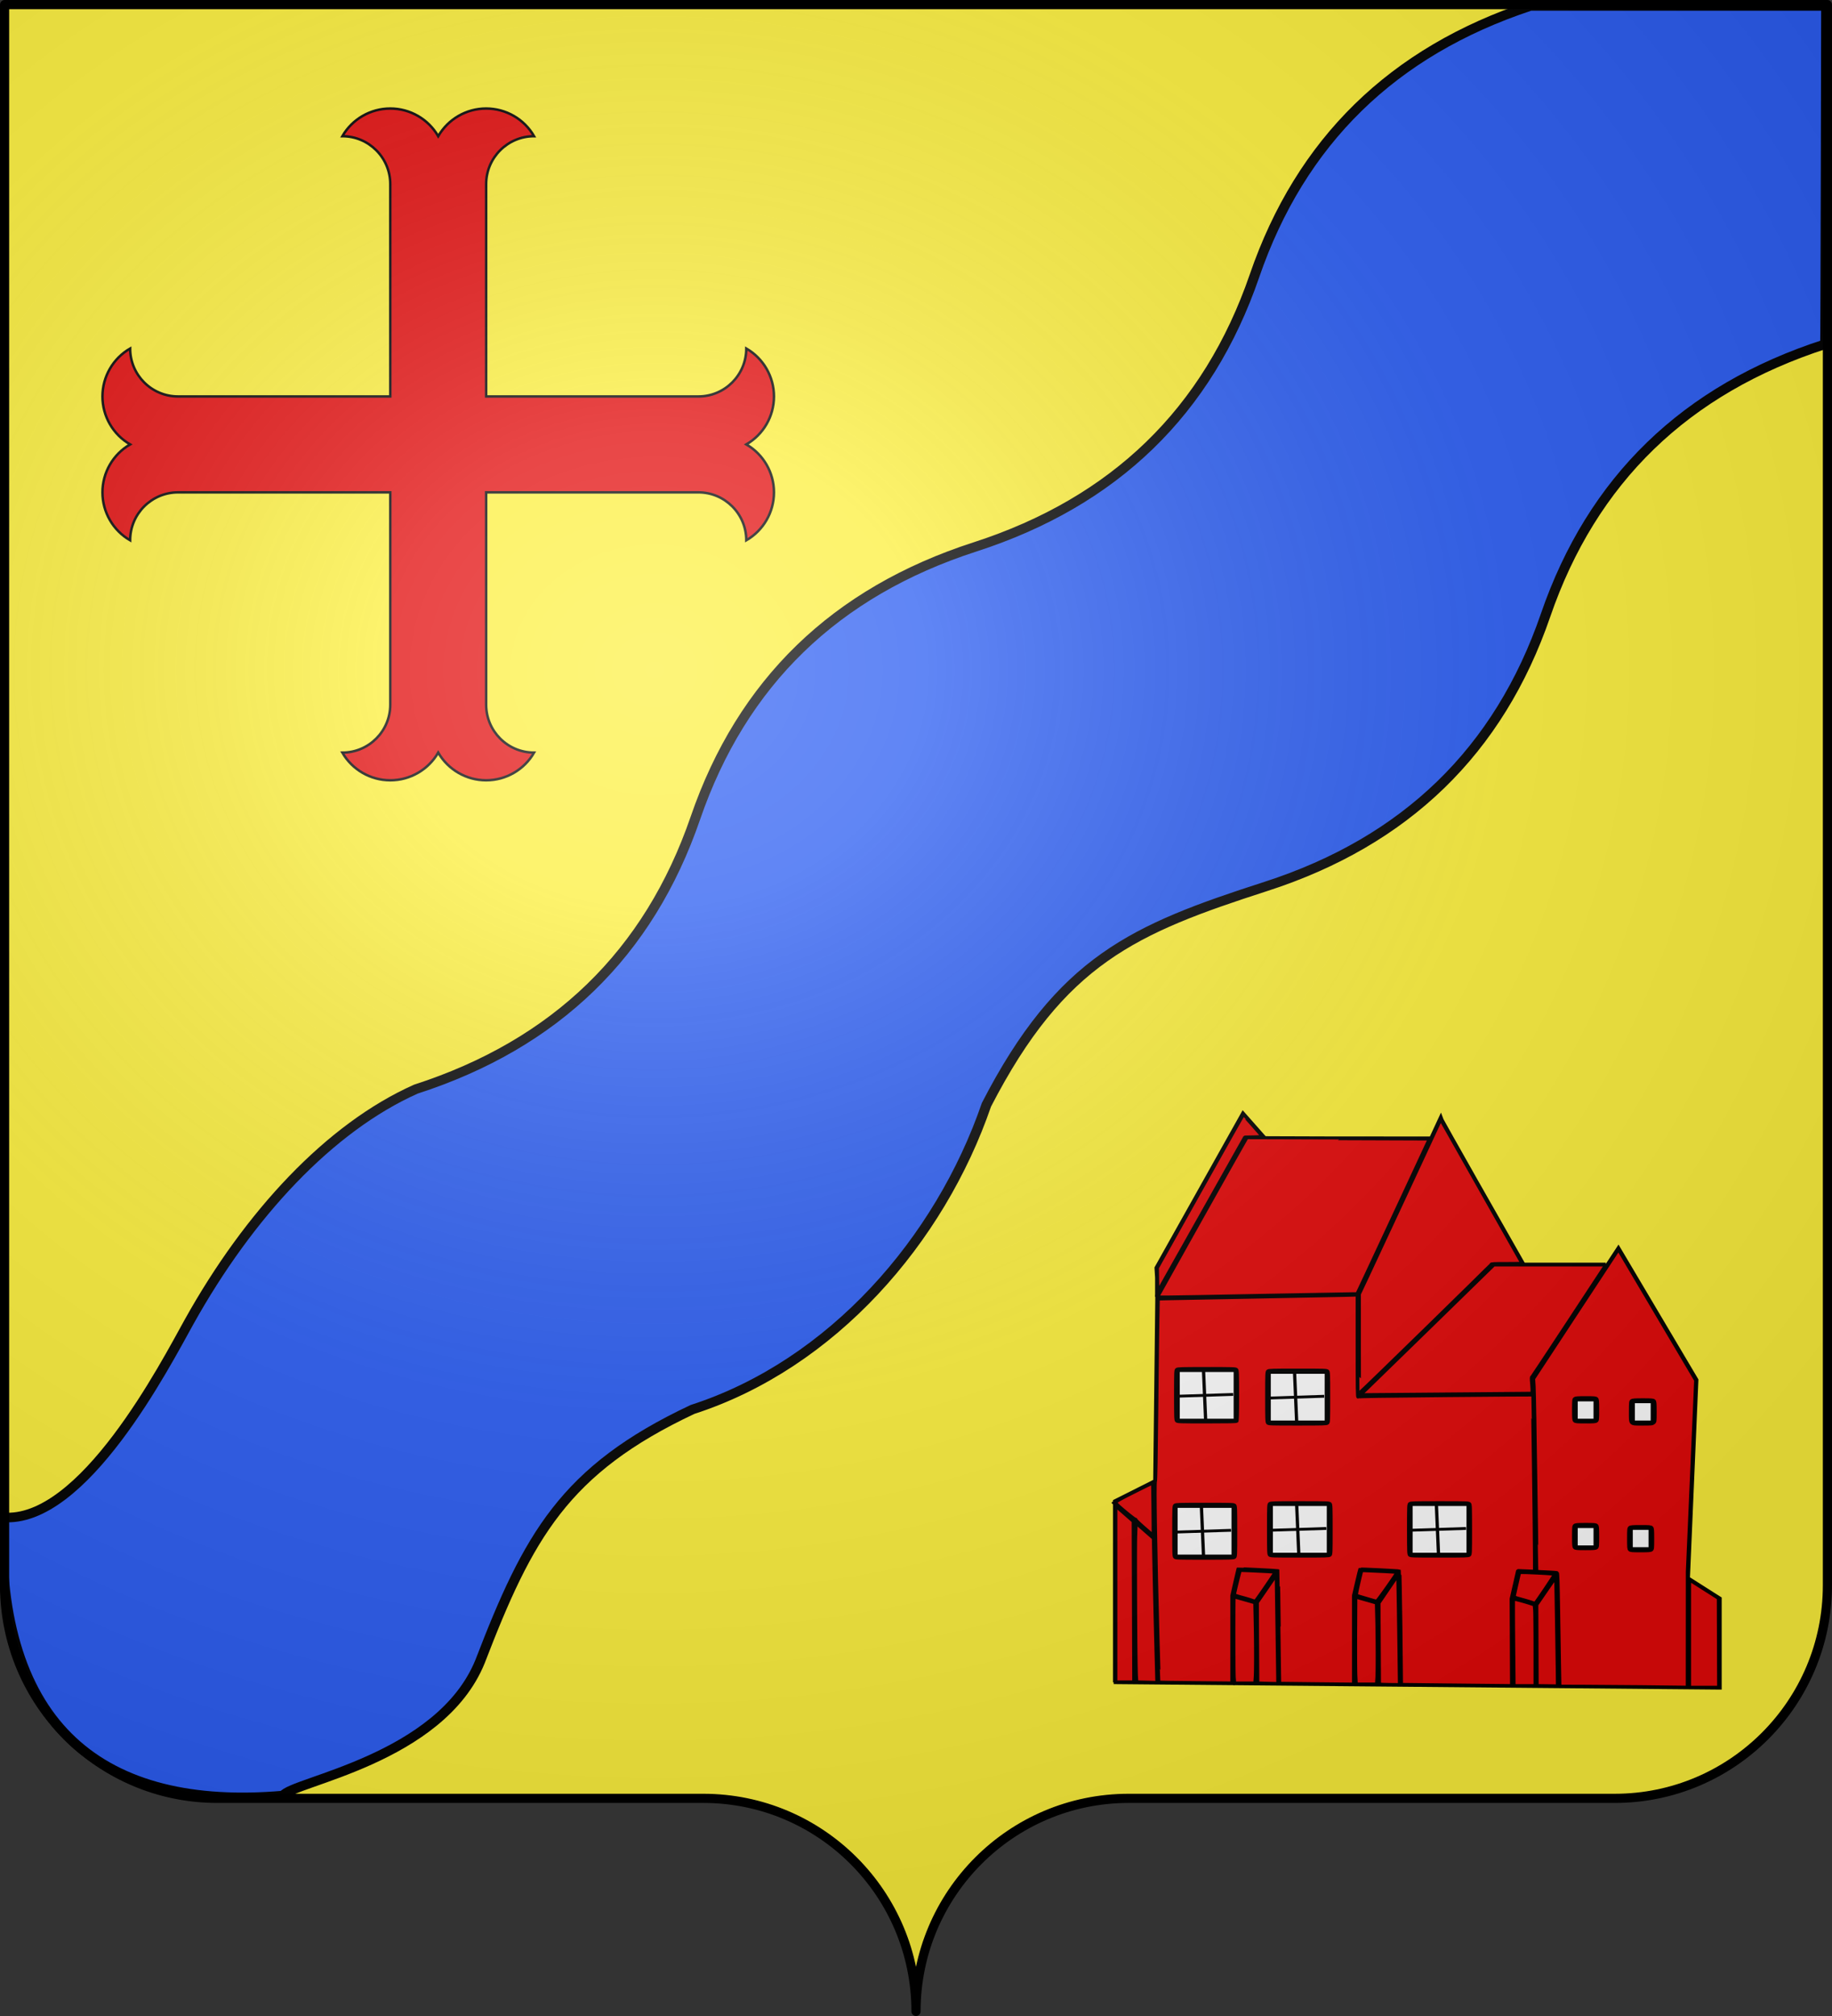 <svg xmlns="http://www.w3.org/2000/svg" xmlns:xlink="http://www.w3.org/1999/xlink" width="600" height="660" version="1.0"><rect width="100%" height="100%" fill="#333333" stroke="none"/><desc>Flag of Canton of Valais (Wallis)</desc><defs><radialGradient xlink:href="#a" id="k" cx="285.186" cy="200.448" r="300" fx="285.186" fy="200.448" gradientTransform="matrix(1.551 0 0 1.35 -227.894 -51.264)" gradientUnits="userSpaceOnUse"/><linearGradient id="a"><stop offset="0" style="stop-color:white;stop-opacity:.314"/><stop offset=".19" style="stop-color:white;stop-opacity:.251"/><stop offset=".6" style="stop-color:#6b6b6b;stop-opacity:.125"/><stop offset="1" style="stop-color:black;stop-opacity:.125"/></linearGradient></defs><path d="M300 658.5c0-38.505 31.203-69.754 69.65-69.754h159.2c38.447 0 69.65-31.25 69.65-69.754V1.5H1.5v517.492c0 38.504 31.203 69.754 69.65 69.754h159.2c38.447 0 69.65 31.25 69.65 69.753" style="fill:#fcef3c;fill-opacity:1;fill-rule:nonzero;stroke:none;stroke-width:5;stroke-linecap:round;stroke-linejoin:round;stroke-miterlimit:4;stroke-dashoffset:0;stroke-opacity:1"/><g style="fill:#e20909;stroke:none"><path d="M5105.307 3148.485c0 122.11-99 221.1-221.11 221.1 45.61 79 129.89 127.66 221.1 127.66 91.22 0 175.5-48.66 221.11-127.66 45.61 79 129.89 127.66 221.1 127.66 91.22 0 175.5-48.66 221.11-127.66-122.11 0-221.11-98.99-221.11-221.1v-978.9h978.9c122.11 0 221.1 99 221.1 221.11 79-45.61 127.66-129.89 127.66-221.1 0-91.22-48.66-175.5-127.66-221.11 79-45.61 127.66-129.89 127.66-221.1 0-91.22-48.66-175.5-127.66-221.11 0 122.11-98.99 221.11-221.1 221.11h-978.9v-978.9c0-122.113 99-221.105 221.11-221.105-45.61-78.993-129.89-127.655-221.11-127.655-91.21 0-175.49 48.662-221.1 127.655-45.61-78.993-129.89-127.655-221.11-127.655-91.21 0-175.49 48.662-221.1 127.655 122.11 0 221.11 98.992 221.11 221.105v978.9h-978.9c-122.113 0-221.105-99-221.105-221.11-78.993 45.61-127.655 129.89-127.655 221.11 0 91.21 48.662 175.49 127.655 221.1-78.993 45.61-127.655 129.89-127.655 221.11 0 91.21 48.662 175.49 127.655 221.1 0-122.11 98.992-221.11 221.105-221.11h978.9z" style="fill:#e20909;fill-opacity:1;stroke:#000;stroke-width:11.429;stroke-miterlimit:4;stroke-dasharray:none;stroke-opacity:1" transform="matrix(.071 0 0 .071 -234.655 7.149)"/></g><g style="stroke:#000;stroke-opacity:1;stroke-width:2.306;stroke-miterlimit:4;stroke-dasharray:none"><g style="stroke:#000;stroke-opacity:1;stroke-width:2.306;stroke-miterlimit:4;stroke-dasharray:none" transform="matrix(.466 0 0 .404 312.357 303.939)"><path d="M400.645 272.248C342.62 154.713 342.19 152.994 342.19 152.994c-56.272 140.018-58.42 144.316-58.42 144.316M334.984 169.79c-127.95 0-129.67-.43-129.67-.43l-62.486 127.95-1.488 150.266-28.268 16.366v147.027" style="fill:none;fill-rule:evenodd;stroke:#000;stroke-width:2.306;stroke-linecap:butt;stroke-linejoin:miter;stroke-opacity:1;stroke-miterlimit:4;stroke-dasharray:none"/><g id="d" style="stroke:#000;stroke-opacity:1;stroke-width:2.306;stroke-miterlimit:4;stroke-dasharray:none" transform="translate(670.993 57.28)"><path d="M-513.287 301.029h40.17v40.17h-40.17z" style="opacity:1;fill:#fff;fill-opacity:1;fill-rule:nonzero;stroke:#000;stroke-width:2.306;stroke-linecap:round;stroke-linejoin:bevel;stroke-miterlimit:4;stroke-dasharray:none;stroke-dashoffset:0;stroke-opacity:1"/><path id="c" d="m-493.946 341.2-1.488-40.171" style="fill:none;fill-rule:evenodd;stroke:#000;stroke-width:2.306;stroke-linecap:butt;stroke-linejoin:miter;stroke-opacity:1;stroke-miterlimit:4;stroke-dasharray:none"/><use xlink:href="#c" width="744.094" height="1052.362" style="stroke:#000;stroke-opacity:1;stroke-width:2.306;stroke-miterlimit:4;stroke-dasharray:none" transform="rotate(-90 -494.69 321.114)"/></g><use xlink:href="#d" id="e" width="744.094" height="1052.362" x="0" y="0" style="stroke:#000;stroke-opacity:1;stroke-width:2.306;stroke-miterlimit:4;stroke-dasharray:none" transform="translate(63.975 1.488)"/><use xlink:href="#e" id="f" width="744.094" height="1052.362" x="0" y="0" style="stroke:#000;stroke-opacity:1;stroke-width:2.306;stroke-miterlimit:4;stroke-dasharray:none" transform="translate(-65.463 108.609)"/><use xlink:href="#f" id="g" width="744.094" height="1052.362" x="0" y="0" style="stroke:#000;stroke-opacity:1;stroke-width:2.306;stroke-miterlimit:4;stroke-dasharray:none" transform="translate(66.95 -1.488)"/><use xlink:href="#g" width="744.094" height="1052.362" style="stroke:#000;stroke-opacity:1;stroke-width:2.306;stroke-miterlimit:4;stroke-dasharray:none" transform="translate(98.194)"/><path id="h" d="M437.41 382.113h13.39v16.366h-13.39z" style="opacity:1;fill:#fff;fill-opacity:1;fill-rule:nonzero;stroke:#000;stroke-width:2.306;stroke-linecap:round;stroke-linejoin:bevel;stroke-miterlimit:4;stroke-dasharray:none;stroke-dashoffset:0;stroke-opacity:1"/><use xlink:href="#h" id="i" width="744.094" height="1052.362" x="0" y="0" style="stroke:#000;stroke-opacity:1;stroke-width:2.306;stroke-miterlimit:4;stroke-dasharray:none" transform="translate(40.17 1.488)"/><use xlink:href="#i" id="j" width="744.094" height="1052.362" x="0" y="0" style="stroke:#000;stroke-opacity:1;stroke-width:2.306;stroke-miterlimit:4;stroke-dasharray:none" transform="translate(-1.488 102.657)"/><use xlink:href="#j" width="744.094" height="1052.362" style="stroke:#000;stroke-opacity:1;stroke-width:2.306;stroke-miterlimit:4;stroke-dasharray:none" transform="translate(-38.682 -1.488)"/><path d="M516.263 615.696V526.43M425.093 614.403c-.827-89.697-1.256-91.846-1.256-91.846l-26.78-1.488-4.464 22.317c-.016 71.414.414 70.984.414 70.984" style="fill:none;fill-rule:evenodd;stroke:#000;stroke-width:2.306;stroke-linecap:butt;stroke-linejoin:miter;stroke-opacity:1;stroke-miterlimit:4;stroke-dasharray:none"/><path d="M392.593 542.297c16.366 4.945 16.366 5.552 16.366 5.552 14.815-24.412 14.815-25.02 14.815-25.02" style="fill:none;fill-rule:evenodd;stroke:#000;stroke-width:2.306;stroke-linecap:butt;stroke-linejoin:miter;stroke-opacity:1;stroke-miterlimit:4;stroke-dasharray:none"/><path d="M409.294 613.973c.273-63.912-.335-66.668-.335-66.668" style="fill:none;fill-rule:evenodd;stroke:#000;stroke-width:2.306;stroke-linecap:butt;stroke-linejoin:miter;stroke-opacity:1;stroke-miterlimit:4;stroke-dasharray:none"/><path d="M112.411 611.233c424.02 4.463 426.168 4.463 426.168 4.463v-72.901l-22.316-16.366 5.95-160.681-55.047-107.121c-60.108 105.304-60.537 106.164-60.537 106.164M458.239 272.017h-80.34" style="fill:none;fill-rule:evenodd;stroke:#000;stroke-width:2.306;stroke-linecap:butt;stroke-linejoin:miter;stroke-opacity:1;stroke-miterlimit:4;stroke-dasharray:none"/><path d="M140.596 447.576c0 49.097 2.976 163.657 2.976 163.657M127.636 611.067c-1.488-66.95-.43-132.247-.43-132.247M409.142 521.222l-1.488-144.316M378.924 272.364c-85.996 97.172-94.59 106.196-94.59 106.196-.166-81.135-.166-81.994-.166-81.994-129.506 2.975-141.539 2.975-141.539 2.975" style="fill:none;fill-rule:evenodd;stroke:#000;stroke-width:2.306;stroke-linecap:butt;stroke-linejoin:miter;stroke-opacity:1;stroke-miterlimit:4;stroke-dasharray:none"/><path d="M111.584 464.686c26.78 26.78 29.359 28.929 29.359 28.929M407.058 377.336c-113.072 1.257-122.526 1.257-122.526 1.257M314.056 613c-.827-89.697-1.257-91.846-1.257-91.846l-26.78-1.488-4.463 22.317c-.017 71.414.413 70.984.413 70.984" style="fill:none;fill-rule:evenodd;stroke:#000;stroke-width:2.306;stroke-linecap:butt;stroke-linejoin:miter;stroke-opacity:1;stroke-miterlimit:4;stroke-dasharray:none"/><path d="M281.556 540.894c16.365 4.945 16.365 5.553 16.365 5.553 14.815-24.413 14.815-25.02 14.815-25.02" style="fill:none;fill-rule:evenodd;stroke:#000;stroke-width:2.306;stroke-linecap:butt;stroke-linejoin:miter;stroke-opacity:1;stroke-miterlimit:4;stroke-dasharray:none"/><path d="M298.257 612.57c.272-63.912-.336-66.668-.336-66.668M228.539 612.785c-.827-89.697-1.257-91.846-1.257-91.846l-26.78-1.487-4.463 22.316c-.017 71.414.413 70.984.413 70.984" style="fill:none;fill-rule:evenodd;stroke:#000;stroke-width:2.306;stroke-linecap:butt;stroke-linejoin:miter;stroke-opacity:1;stroke-miterlimit:4;stroke-dasharray:none"/><path d="M196.039 540.68c16.365 4.944 16.365 5.552 16.365 5.552 14.815-24.413 14.815-25.02 14.815-25.02" style="fill:none;fill-rule:evenodd;stroke:#000;stroke-width:2.306;stroke-linecap:butt;stroke-linejoin:miter;stroke-opacity:1;stroke-miterlimit:4;stroke-dasharray:none"/><path d="M212.74 612.355c.272-63.912-.336-66.668-.336-66.668M406.528 363.499c1.29 11.603.43 13.321.43 13.321M142.672 298.609v-15.47l-.43-8.165 61.022-125.483 15.47 20.198" style="fill:none;fill-rule:evenodd;stroke:#000;stroke-width:2.306;stroke-linecap:butt;stroke-linejoin:miter;stroke-opacity:1;stroke-miterlimit:4;stroke-dasharray:none"/><path d="M349.171 613.047c-18.904-.213-34.393-.422-34.42-.466-.026-.043-.278-20.67-.56-45.839-.28-25.168-.649-45.885-.818-46.039-.36-.326-27.546-1.86-27.835-1.57-.108.107-1.161 5-2.341 10.875l-2.146 10.68v71.649l-25.892-.297c-14.24-.164-25.91-.32-25.932-.347-.023-.028-.273-20.54-.556-45.584s-.58-45.601-.663-45.683c-.178-.178-27.91-1.783-28.079-1.625-.064.06-1.077 5.02-2.252 11.023l-2.134 10.913-.005 35.343-.004 35.344-25.462-.272c-14.004-.15-25.535-.335-25.624-.411-.09-.077-.51-14.988-.936-33.138-1.712-73.007-2.504-128.963-1.833-129.407.274-.181.607-20.896.932-58.08.279-31.79.63-64.983.78-73.762l.274-15.962 9.497-.265c5.223-.146 32.606-.744 60.85-1.328 28.245-.585 55.463-1.189 60.485-1.342l9.132-.278v41.579c0 35.798.085 41.508.608 41.074.451-.374 16.345-.673 61.497-1.154 33.489-.357 60.955-.583 61.036-.501.17.17 1.482 117.588 1.482 132.678v10.032l-5.919-.283-5.918-.282-2.28 11.496-2.28 11.497.14 35.131.142 35.131-4.297-.071c-2.364-.04-19.765-.246-38.669-.459zM197.326 509.73c.74-.67.786-1.894.786-21.13 0-18.398-.07-20.497-.711-21.205-.67-.74-1.888-.786-20.916-.786-18.197 0-20.282.07-20.99.711-.74.67-.786 1.894-.786 21.13 0 18.398.07 20.498.711 21.206.67.74 1.888.786 20.916.786 18.197 0 20.282-.071 20.99-.712zm67.039-1.719c.74-.67.786-1.887.786-20.915 0-18.198-.071-20.283-.712-20.99-.67-.74-1.894-.786-21.13-.786-18.397 0-20.497.07-21.205.71-.74.67-.786 1.888-.786 20.916 0 18.198.07 20.283.711 20.99.67.741 1.894.787 21.13.787 18.398 0 20.498-.07 21.206-.712zm97.98 0c.74-.67.785-1.887.785-20.915 0-18.198-.07-20.283-.711-20.99-.67-.74-1.888-.786-20.916-.786-18.197 0-20.282.07-20.99.71-.74.67-.786 1.888-.786 20.916 0 18.198.07 20.283.711 20.99.67.74 1.888.787 20.916.787 18.197 0 20.282-.07 20.99-.712zm-99.7-107.003c.741-.67.787-1.895.787-21.13 0-18.398-.07-20.498-.711-21.206-.67-.74-1.888-.786-20.916-.786-18.198 0-20.283.07-20.99.711-.74.67-.786 1.895-.786 21.13 0 18.398.07 20.498.71 21.206.67.74 1.888.786 20.916.786 18.198 0 20.283-.07 20.99-.711zm-63.76-1.524c.387-.386.516-5.622.516-20.915 0-18.38-.07-20.478-.71-21.186-.67-.74-1.888-.786-20.917-.786-18.197 0-20.282.07-20.99.711-.74.67-.786 1.888-.786 20.916 0 18.197.07 20.282.711 20.99.67.74 1.897.786 21.186.786 15.352 0 20.604-.129 20.99-.516z" style="opacity:1;fill:#e20909;fill-opacity:1;fill-rule:nonzero;stroke:#000;stroke-width:2.306;stroke-linecap:round;stroke-linejoin:bevel;stroke-miterlimit:4;stroke-dasharray:none;stroke-dashoffset:0;stroke-opacity:1"/><path d="M197.062 607.238c-.348-5.255-.373-65.427-.028-65.427.14 0 3.493 1.065 7.451 2.366l7.197 2.366.283 15.146c.36 19.223.362 40.136.004 45.55l-.278 4.19H197.34zM209.222 544.206c-1.31-.532-4.548-1.626-7.194-2.433s-4.813-1.689-4.815-1.961c-.005-.764 3.868-19.204 4.077-19.414s24.323 1.114 24.557 1.348c.224.223-13.63 23.51-13.96 23.465-.155-.02-1.354-.473-2.665-1.005zM216.69 611.54l-3.08-.148-.153-32.534-.153-32.535 6.713-11.28 6.712-11.279.28 21.379c.153 11.758.406 31.579.562 44.046l.283 22.669-4.042-.086a328 328 0 0 1-7.122-.233zM290.247 542.913c-3.545-1.207-6.707-2.294-7.027-2.415-.464-.176-.186-2.188 1.393-10.05 1.086-5.407 2.024-9.874 2.085-9.927.167-.146 24.579 1.2 24.778 1.365.355.295-13.772 23.36-14.267 23.292-.284-.039-3.417-1.058-6.962-2.265zM282.532 605.734c-.157-3.604-.225-19.436-.153-35.182l.133-28.628 7.305 2.414 7.306 2.415.265 11.603c.374 16.34.428 43.36.097 49.097l-.279 4.835h-14.389zM300.488 612.409l-1.362-.17-.164-32.743-.165-32.743 6.683-11.316 6.684-11.316.265 15.828c.145 8.706.408 28.64.584 44.298l.32 28.47-5.742-.068c-3.157-.038-6.354-.146-7.103-.24zM133.35 610.678l-4.77-.136-.278-4.821c-.444-7.722-.867-102.216-.507-113.492l.327-10.262 6.14 6.18 6.14 6.179.517 28.147c.284 15.481.835 41.733 1.223 58.337l.706 30.189-2.363-.092c-1.3-.05-4.51-.154-7.135-.229zM113.841 539.342v-71.227l6.189 6.23 6.189 6.23.197 64.996.198 64.998h-12.773zM134.14 485.833c-3.364-3.371-6.117-6.368-6.117-6.66a.543.543 0 0 0-.55-.533c-.303 0-3.504-2.83-7.114-6.288-4.958-4.751-6.53-6.51-6.433-7.193.1-.689 3.205-2.686 12.97-8.339 7.063-4.088 12.893-7.378 12.955-7.31.082.088.498 42.452.418 42.452-.006 0-2.763-2.758-6.128-6.129zM393.444 578.707c-.163-19.179-.193-34.973-.067-35.099.252-.252 7.442 1.93 11.868 3.603l2.837 1.073.279 3.92c.153 2.156.278 16.847.278 32.647v28.726h-14.9zM406.275 546.016c-1.181-.475-4.469-1.599-7.305-2.497-4.762-1.507-5.148-1.71-5.043-2.637.063-.553.913-5.017 1.889-9.922l1.775-8.917 3.053.026c5.14.043 21.267 1.071 21.572 1.376.236.236-13.407 23.618-13.7 23.479-.05-.024-1.059-.433-2.24-.908zM417.131 613.674l-7.192-.118-.113-32.692-.113-32.691 6.62-11.136c3.642-6.124 6.705-11.05 6.808-10.948.147.147 1.365 87.703 1.22 87.703l-7.23-.118z" style="opacity:1;fill:#e20909;fill-opacity:1;fill-rule:nonzero;stroke:#000;stroke-width:2.306;stroke-linecap:round;stroke-linejoin:bevel;stroke-miterlimit:4;stroke-dasharray:none;stroke-dashoffset:0;stroke-opacity:1"/><path d="M482.768 614.413c-12.763-.158-30.773-.313-40.022-.346l-16.817-.06-.267-16.438c-.146-9.04-.44-29.661-.655-45.824-.286-21.68-.52-29.468-.893-29.699-.278-.171-3.533-.45-7.235-.62-3.701-.169-6.793-.37-6.87-.448-.079-.078-.523-32.406-.988-71.84-.466-39.435-1.006-74.504-1.201-77.931l-.355-6.231 28.143-49.42c15.48-27.18 28.912-50.741 29.85-52.358l1.707-2.938 27.187 53.002 27.187 53.003-2.924 77.567-2.925 77.567-.023 46.733-.024 46.734-4.835-.084c-2.659-.046-15.277-.212-28.04-.37zm7.594-110.7c.71-.643.786-1.519.786-9.098 0-7.2-.1-8.498-.711-9.173-.633-.699-1.472-.785-7.594-.785-5.802 0-7.007.111-7.669.71-.71.644-.786 1.52-.786 9.099 0 7.2.1 8.498.711 9.172.633.7 1.472.786 7.594.786 5.802 0 7.006-.111 7.669-.71zm-38.676-1.719c.71-.643.786-1.519.786-9.098 0-7.2-.1-8.498-.712-9.172-.632-.7-1.471-.786-7.593-.786-5.802 0-7.007.111-7.67.71-.71.644-.785 1.52-.785 9.099 0 7.2.1 8.498.711 9.173.633.699 1.472.785 7.594.785 5.802 0 7.006-.111 7.669-.71zm40.186-101.21c.972-.914.995-1.12.995-9.098 0-6.994-.102-8.277-.712-8.95-.634-.7-1.478-.786-7.808-.786-6.002 0-7.22.11-7.884.711-.709.642-.786 1.513-.786 8.89 0 10.805-.535 10.167 8.535 10.167 6.252 0 6.727-.058 7.66-.934zm-40.186-1.496c.71-.643.786-1.519.786-9.098 0-7.201-.1-8.498-.712-9.173-.632-.699-1.471-.786-7.593-.786-5.802 0-7.007.112-7.67.711-.71.643-.785 1.52-.785 9.098 0 7.201.1 8.498.711 9.173.633.7 1.472.786 7.594.786 5.802 0 7.006-.112 7.669-.711z" style="opacity:1;fill:#e20909;fill-opacity:1;fill-rule:nonzero;stroke:#000;stroke-width:2.306;stroke-linecap:round;stroke-linejoin:bevel;stroke-miterlimit:4;stroke-dasharray:none;stroke-dashoffset:0;stroke-opacity:1"/><path d="M517.048 571.436v-43.43l1.983 1.424c1.09.782 5.683 4.143 10.206 7.467l8.224 6.043.11 35.963.11 35.963h-20.633zM290.34 373.105c2.341-2.58 23.376-26.205 46.745-52.5l42.488-47.807h78.672l-.84 1.396c-.461.769-12.01 21.025-25.662 45.015-13.653 23.99-25.065 43.817-25.362 44.06-.424.348-.442 1.588-.087 5.817.249 2.956.328 5.868.177 6.47l-.275 1.096-28.265.285c-15.545.157-42.57.414-60.055.572l-31.792.287z" style="opacity:1;fill:#e20909;fill-opacity:1;fill-rule:nonzero;stroke:#000;stroke-width:2.306;stroke-linecap:round;stroke-linejoin:bevel;stroke-miterlimit:4;stroke-dasharray:none;stroke-dashoffset:0;stroke-opacity:1"/><path d="M284.992 336.38v-39.983l6.184-15.13c5.069-12.4 48.834-120.736 50.555-125.142l.503-1.29 1.128 2.364c.62 1.3 13.38 27.31 28.355 57.8s27.328 55.677 27.452 55.972c.176.422-2.094.538-10.534.538-8.956 0-10.78.102-10.897.612-.175.774-92.077 104.243-92.589 104.243-.086 0-.157-17.993-.157-39.984zM143.698 297.878c.084-.611 60.496-124.996 61.982-127.617.014-.026 28.942.071 64.284.214l64.257.261-18.38 45.552c-10.11 25.053-21.517 53.238-25.35 62.633l-6.97 17.082h-3.24c-1.781 0-29.829.575-62.328 1.28-81.382 1.764-74.408 1.708-74.255.595z" style="opacity:1;fill:#e20909;fill-opacity:1;fill-rule:nonzero;stroke:#000;stroke-width:2.306;stroke-linecap:round;stroke-linejoin:bevel;stroke-miterlimit:4;stroke-dasharray:none;stroke-dashoffset:0;stroke-opacity:1"/><path d="m143.203 284.83-.15-9.669 30.081-61.978c16.545-34.088 30.178-61.978 30.297-61.977.228 0 13.01 16.613 13.246 17.216.076.196-2.604.41-5.956.476l-6.095.119-28.726 58.874c-15.799 32.38-29.585 60.614-30.636 62.74l-1.911 3.868z" style="opacity:1;fill:#e20909;fill-opacity:1;fill-rule:nonzero;stroke:#000;stroke-width:2.306;stroke-linecap:round;stroke-linejoin:bevel;stroke-miterlimit:4;stroke-dasharray:none;stroke-dashoffset:0;stroke-opacity:1"/></g></g><g style="display:inline;fill:#2b5df2"><path d="M1.5 1.002s.199 106.514.297 106.547c42.435 14.148 70.713 42.426 84.861 84.852 14.139 42.426 42.426 70.713 84.852 84.852 40.088 13.344 62.166 22.974 84.852 68.343 14.139 42.427 46.794 81.215 89.22 95.364 38.947 18.883 49.862 39.7 64.468 78.846 12.057 30.711 57.045 37.585 59.808 41.999 54.65 4.877 87.316-21.244 85.17-87.087-24.46 2.252-49.564-48.08-56.632-61.16-18.198-33.672-42.659-60.795-68.835-72.848-42.426-14.139-70.713-42.426-84.853-84.852-14.147-42.426-42.426-70.704-84.852-84.852-42.426-14.139-70.713-42.426-84.852-84.852-14.023-42.05-41.93-70.212-83.732-84.474H1.5v-.678" style="fill:#2b5df2;fill-opacity:1;stroke:#000;stroke-width:3" transform="matrix(-1.079 0 0 1.046 599.687 .182)"/></g><path d="M1.5 1.5V518.99c0 38.505 31.203 69.755 69.65 69.755h159.2c38.447 0 69.65 31.25 69.65 69.754 0-38.504 31.203-69.754 69.65-69.754h159.2c38.447 0 69.65-31.25 69.65-69.755V1.5z" style="fill:url(#k);fill-opacity:1;fill-rule:evenodd;stroke:none;stroke-width:3;stroke-linecap:butt;stroke-linejoin:miter;stroke-miterlimit:4;stroke-dasharray:none;stroke-opacity:1"/><path d="M300 658.5c0-38.504 31.203-69.754 69.65-69.754h159.2c38.447 0 69.65-31.25 69.65-69.753V1.5H1.5v517.493c0 38.504 31.203 69.753 69.65 69.753h159.2c38.447 0 69.65 31.25 69.65 69.754" style="fill:none;fill-opacity:1;fill-rule:nonzero;stroke:#000;stroke-width:3;stroke-linecap:round;stroke-linejoin:round;stroke-miterlimit:4;stroke-dasharray:none;stroke-dashoffset:0;stroke-opacity:1"/></svg>